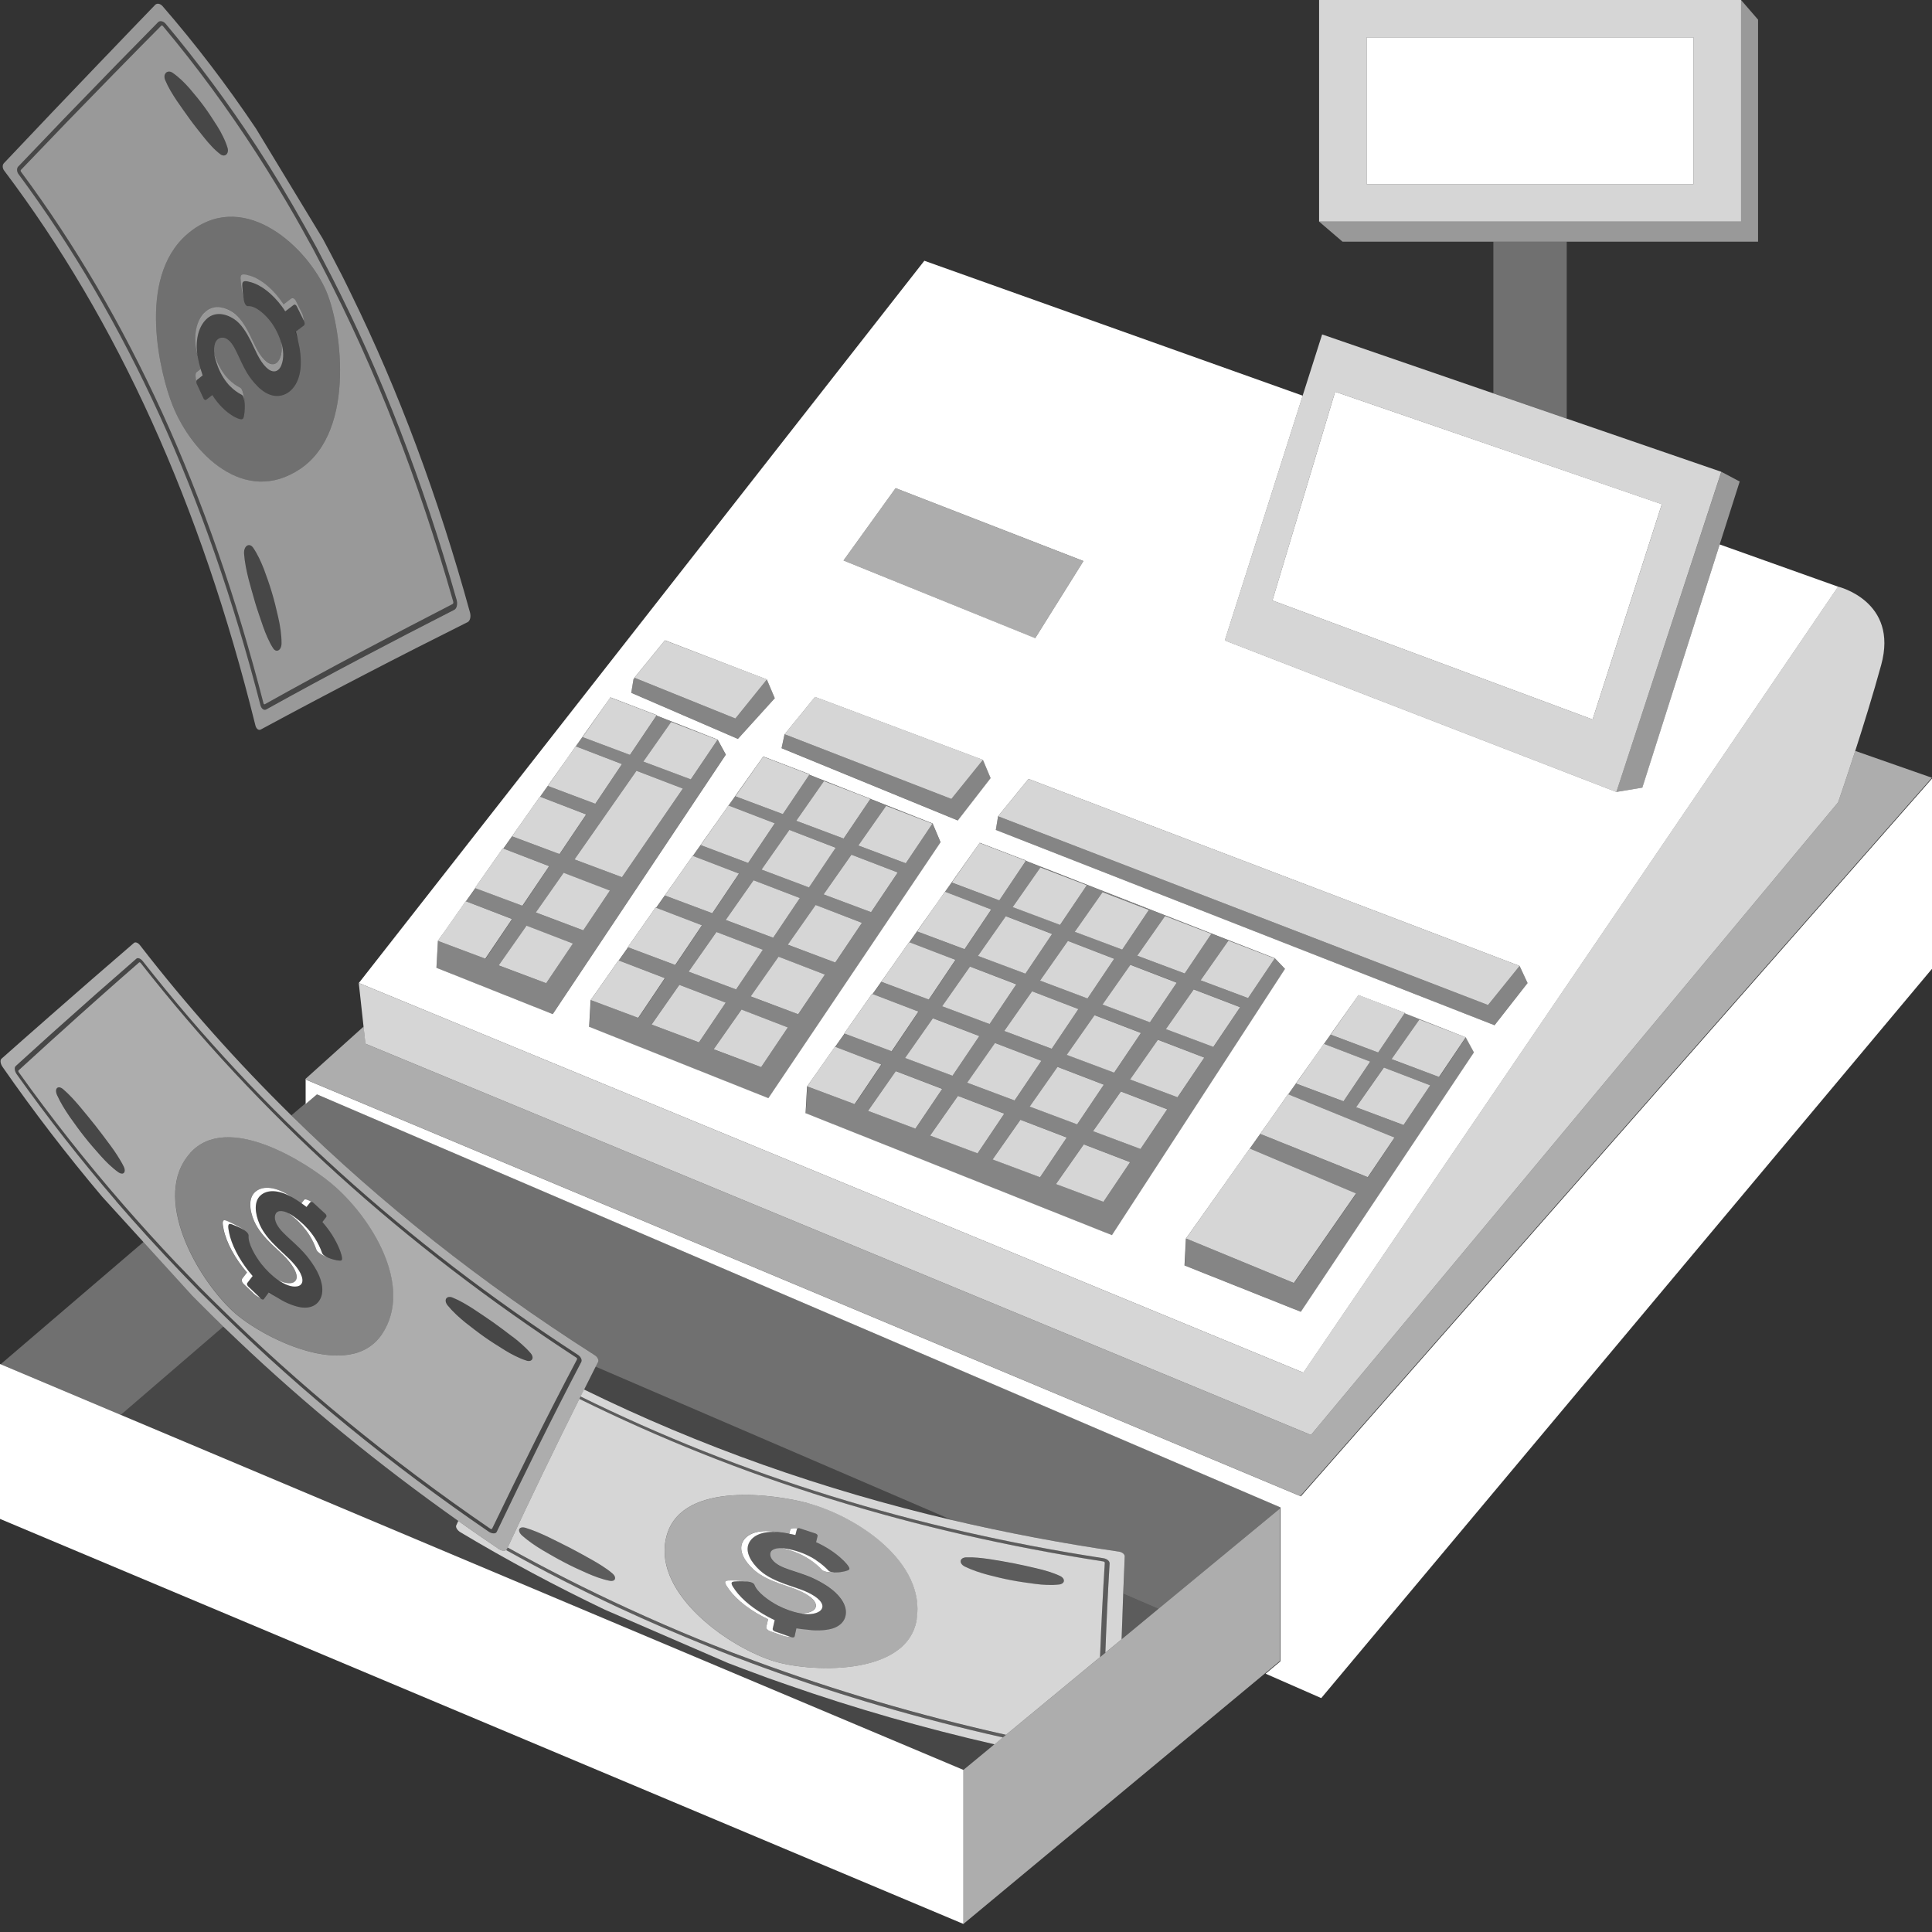 <svg viewBox="0 0 300 300" xmlns="http://www.w3.org/2000/svg"><rect x="0" y="0" width="300" height="300" fill="#333333" stroke="none"/><g fill="#fff"><path d="m 201.91 232.3 l 98.08 -111.53 -11.91 -4.17 c -1.5 4.64 -2.66 7.99 -2.66 7.99 l -81.86 98.23 -146.81 -60.75 -.29 -2.66 -9.09 8.18 h .01 v -.01 z" opacity=".6"/><path d="m 203.56 222.82 l 81.86 -98.23 s 1.16 -3.35 2.66 -7.99 c 1.27 -3.93 2.78 -8.79 4.03 -13.35 2.73 -9.92 -6.7 -12.16 -6.7 -12.16 l -83.04 122.05 -146.66 -60.5 .74 6.76 .29 2.66 146.81 60.75 z" opacity=".8"/><path d="m 202.38 213.15 l 83.04 -122.05 -18.39 -6.56 -12.01 37.76 -4.03 .67 -60.8 -23.52 12.09 -38.01 -58.75 -20.95 -87.81 112.15 146.66 60.5 z m -110.9 -53.67 l .23 -4.17 1.08 -1.53 3.26 -4.65 .03 .01 1.45 -2.05 -.04 -.02 4.32 -6.16 .08 .03 2.79 -3.94 2.89 -4.12 .03 .01 4.36 -6.16 1.17 -1.67 h .01 l 5.38 -7.59 7.2 2.76 -.05 .07 7.34 2.9 2.16 .83 -.01 .02 9.66 3.82 1.23 2.91 -26.74 39.74 -27.8 -11.07 z m 30.35 -45.46 l 4.73 -5.8 26.07 9.78 1.19 2.82 -5.1 6.58 -27.36 -11.22 .46 -2.15 z m 3.26 58.86 l .23 -4.17 1.08 -1.53 3.26 -4.65 .03 .01 1.45 -2.05 -.04 -.02 4.32 -6.16 .08 .03 2.79 -3.94 2.89 -4.12 .03 .01 4.36 -6.16 1.17 -1.67 h .01 l 5.38 -7.59 7.2 2.76 -.03 .04 38.66 15.13 1.57 1.65 -26.87 41.34 -47.55 -18.93 z m 76.9 30.81 l -18.06 -7.19 .22 -4.17 4.54 -6.4 5.36 -7.58 .01 .01 3.06 -4.32 2.88 -4.11 .03 .01 4.36 -6.16 1.17 -1.67 h .01 l 5.38 -7.59 7.2 2.76 -.04 .06 9.49 3.74 1.27 2.33 -26.88 40.29 z m 35.21 -51.04 l -5.13 6.55 -77.44 -30.33 .35 -2.12 4.73 -5.8 76.25 29.04 z m -98.12 -76.85 l 29.16 11.32 -7.49 11.97 -29.77 -12.06 8.09 -11.23 z m -40.7 29.65 l .16 -.2 -.03 -.01 4.73 -5.8 .03 .01 .01 -.01 11.42 4.39 4.39 1.68 -.01 .01 1.23 2.9 -5.73 6.32 -16.56 -7.16 .35 -2.12 z m -30.4 40.67 l 1.09 -1.53 3.25 -4.64 .03 .01 1.45 -2.05 -.04 -.02 4.32 -6.16 .08 .03 2.79 -3.94 2.89 -4.12 .03 .01 4.36 -6.16 1.17 -1.67 h .01 l 5.38 -7.59 7.2 2.76 -.04 .06 9.49 3.74 1.27 2.33 -26.88 40.29 -18.06 -7.19 .23 -4.17 z"/><path d="m 201.99 232.35 l -154.53 -64.72 v .01 3.78 l 1.75 -1.49 149.6 64.13 v .25 23.67 l -2.29 1.91 8.64 3.79 94.92 -113.34 v -29.53 z"/><path d="m 119.18 260.54 c -.43 -.16 -.85 -.32 -1.28 -.48 -1.63 -.6 -3.25 -1.2 -4.87 -1.83 l -19.1 -8.27 c -7.67 -3.67 -15.15 -7.67 -22.45 -12.04 -.48 -.3 -.76 -.77 -.64 -1.05 .11 -.24 .21 -.47 .32 -.7 -12.35 -8.74 -23.73 -18.06 -34.19 -27.99 -.77 -.73 -1.54 -1.45 -2.3 -2.19 l -15.93 13.71 130.85 55.14 4.82 -3.98 c -11.04 -2.53 -21.71 -5.59 -32.05 -9.2 -1.07 -.37 -2.14 -.73 -3.2 -1.12 z" opacity=".1"/><path d="m 147.82 236.02 l -55.34 -23.82 c -.6 1.18 -1.19 2.36 -1.78 3.54 17.94 8.79 36.9 15.53 57.12 20.27 z" opacity=".1"/><path d="m 174.16 254.55 l 5.72 -4.73 -5.47 -2.35 c -.1 2.36 -.18 4.72 -.25 7.08 z" opacity=".2"/><path d="m 171.54 242.65 c .01 -.09 -.1 -.17 -.23 -.19 -29.52 -4.57 -56.42 -12.92 -81.35 -25.24 -3.83 7.68 -7.54 15.36 -11.13 23.08 6.11 3.39 12.33 6.55 18.69 9.47 3.61 1.66 7.26 3.25 10.95 4.76 1.27 .52 2.54 1.02 3.82 1.52 .46 .18 .91 .37 1.37 .54 1.13 .43 2.26 .85 3.4 1.27 12.54 4.65 25.57 8.48 39.15 11.52 l 14.6 -12.06 c .19 -4.88 .43 -9.76 .74 -14.67 z m -76.22 2.75 c -.16 .09 -.38 .11 -.62 .07 -.63 -.12 -1.24 -.3 -1.84 -.51 s -1.19 -.45 -1.78 -.71 c -1.17 -.52 -2.33 -1.05 -3.46 -1.65 -1.14 -.59 -2.25 -1.23 -3.36 -1.88 -1.1 -.67 -2.18 -1.39 -3.18 -2.27 -.51 -.45 -.63 -.98 -.28 -1.19 .19 -.11 .47 -.11 .76 -.03 1.21 .36 2.36 .87 3.5 1.4 1.13 .56 2.27 1.11 3.39 1.69 1.13 .58 2.24 1.21 3.36 1.83 .56 .31 1.11 .64 1.66 .99 s 1.09 .73 1.61 1.17 c .47 .4 .58 .88 .23 1.09 z m 47.03 6.04 c -1.43 9.05 -17.03 8.26 -22.57 6.39 -7.47 -2.52 -18.87 -11.02 -16.18 -19.65 2.59 -8.29 17.11 -6.07 21.87 -4.76 7.76 2.13 18.27 9.18 16.87 18.03 z m 20.26 -5.33 c -.63 -.02 -1.25 -.08 -1.87 -.16 -1.24 -.17 -2.47 -.33 -3.7 -.57 -1.23 -.23 -2.44 -.53 -3.65 -.84 -1.21 -.33 -2.4 -.71 -3.57 -1.28 -.59 -.29 -.82 -.8 -.53 -1.14 .15 -.18 .43 -.28 .73 -.29 1.24 -.04 2.46 .1 3.68 .28 1.21 .2 2.43 .39 3.64 .63 1.21 .23 2.42 .52 3.64 .8 .61 .14 1.21 .3 1.82 .49 s 1.21 .41 1.81 .69 c .54 .26 .75 .73 .47 1.05 -.13 .14 -.34 .24 -.58 .27 -.63 .08 -1.26 .09 -1.89 .06 z" opacity=".8"/><path d="m 115.16 257.68 c -.42 -.16 -.85 -.31 -1.27 -.47 -1.31 -.5 -2.6 -1.03 -3.9 -1.55 -4.67 -1.88 -9.28 -3.86 -13.81 -5.97 -5.98 -2.79 -11.85 -5.79 -17.6 -9 -.23 .18 -.66 .14 -1.08 -.13 -2.14 -1.44 -4.25 -2.91 -6.34 -4.39 -.11 .24 -.21 .47 -.32 .7 -.12 .28 .16 .75 .64 1.05 7.3 4.37 14.78 8.37 22.45 12.04 l 19.1 8.27 c 1.61 .63 3.24 1.23 4.87 1.83 .43 .16 .85 .33 1.28 .48 1.06 .38 2.13 .75 3.2 1.12 10.34 3.61 21.01 6.67 32.05 9.2 l 1.29 -1.07 c -12.86 -2.89 -25.23 -6.5 -37.15 -10.84 -1.14 -.41 -2.27 -.84 -3.4 -1.27 z" opacity=".8"/><path d="m 174.41 247.47 c .08 -1.93 .15 -3.85 .24 -5.78 .02 -.35 -.4 -.69 -.93 -.76 -8.87 -1.29 -17.49 -2.93 -25.91 -4.9 -20.22 -4.74 -39.18 -11.48 -57.12 -20.27 -.18 .36 -.36 .72 -.55 1.08 24.89 12.27 51.74 20.58 81.19 25.12 .55 .08 .99 .44 .97 .8 -.28 4.64 -.49 9.26 -.66 13.87 l 2.52 -2.08 c .08 -2.36 .16 -4.72 .25 -7.08 z" opacity=".8"/><path d="m 126.74 242.27 c -1 -.66 -2.16 -1.18 -3.34 -1.5 -.69 -.19 -1.41 -.35 -2.07 -.37 .36 .07 .72 .16 1.07 .26 1.18 .32 2.34 .85 3.34 1.51 .72 .48 1.38 1.04 1.91 1.61 .32 .34 1.38 .42 2.27 .38 -.55 .02 -1.06 -.05 -1.27 -.28 -.53 -.57 -1.2 -1.13 -1.92 -1.6 z"/><path d="m 127.25 250.2 c .36 -.24 .54 -.62 .42 -1.03 -.13 -.46 -.6 -.93 -1.16 -1.3 -1.38 -.92 -2.99 -1.31 -4.53 -1.87 -1.43 -.52 -2.89 -1.16 -3.95 -2.12 -1.49 -1.35 -2.31 -2.93 -1.78 -4.17 .57 -1.35 2.27 -1.98 4.46 -1.81 -.3 -.04 -.6 -.09 -.91 -.12 -2.23 -.2 -3.96 .42 -4.54 1.78 -.53 1.24 .28 2.82 1.77 4.17 1.06 .96 2.51 1.62 3.94 2.14 1.55 .56 3.15 .96 4.53 1.88 .56 .37 1.03 .84 1.16 1.31 .12 .42 -.07 .79 -.43 1.03 -.52 .34 -1.23 .46 -2.01 .43 1.19 .22 2.31 .17 3.04 -.32 z"/><path d="m 123.74 237.46 c .02 -.07 .08 -.12 .17 -.14 -.51 -.06 -1.15 -.06 -1.19 .19 -.07 .26 -.12 .46 -.17 .65 .32 .06 .64 .12 .96 .2 .07 -.27 .14 -.54 .23 -.9 z"/><path d="m 119.98 252.93 c .1 -.42 .18 -.76 .25 -1.08 .02 -.09 .04 -.19 .06 -.28 -.32 -.15 -.64 -.3 -.95 -.47 -2.14 -1.13 -4.06 -2.63 -5.17 -4.18 -.52 -.73 -.9 -1.3 -.14 -1.34 .43 -.03 1.37 -.08 2.11 .02 -1.06 -.21 -2.62 -.21 -3.11 -.18 -.76 .04 -.38 .61 .14 1.34 1.26 1.78 3.59 3.5 6.1 4.67 -.09 .36 -.17 .72 -.28 1.2 -.06 .23 .21 .53 .58 .66 .81 .29 1.22 .44 2.03 .72 .35 .12 .7 .16 1.2 .19 -.96 -.33 -1.47 -.51 -2.45 -.86 -.24 -.08 -.4 -.27 -.37 -.42 z"/><path d="m 125.48 233.42 c -4.76 -1.31 -19.29 -3.52 -21.87 4.76 -2.69 8.62 8.71 17.13 16.18 19.65 5.54 1.87 21.15 2.67 22.57 -6.39 1.39 -8.85 -9.11 -15.9 -16.87 -18.03 z m 6.38 10.29 c -.11 .18 -1.07 .43 -1.93 .45 -.89 .05 -1.96 -.04 -2.27 -.38 -.53 -.57 -1.19 -1.14 -1.91 -1.61 -1 -.66 -2.16 -1.19 -3.34 -1.51 -.35 -.1 -.72 -.19 -1.07 -.26 -.52 -.02 -.99 .05 -1.36 .27 -.49 .29 -.5 .92 -.1 1.48 .58 .8 1.66 1.24 2.72 1.6 1.14 .39 2.3 .73 3.41 1.21 .9 .39 1.75 .87 2.53 1.39 1.72 1.17 2.81 2.61 2.81 4 .01 1.31 -.93 2.34 -2.62 2.66 -1.12 .22 -2.36 .21 -3.65 .02 -.46 -.03 -.94 -.1 -1.42 -.18 -.08 .38 -.17 .76 -.28 1.26 -.03 .15 -.25 .2 -.49 .12 -.03 -.01 -.06 -.02 -.09 -.03 -.49 -.02 -.85 -.07 -1.2 -.19 -.82 -.29 -1.22 -.43 -2.03 -.72 -.37 -.13 -.63 -.43 -.58 -.66 .11 -.48 .2 -.84 .28 -1.2 -2.51 -1.18 -4.84 -2.89 -6.1 -4.67 -.52 -.73 -.9 -1.3 -.14 -1.34 .49 -.03 2.05 -.02 3.11 .18 .39 .05 .71 .15 .88 .32 .06 .05 .1 .1 .12 .15 .39 1.16 2.25 2.51 3.7 3.26 1.01 .52 2.23 .97 3.37 1.18 .79 .04 1.5 -.08 2.01 -.43 .36 -.24 .54 -.61 .43 -1.03 -.13 -.46 -.6 -.93 -1.16 -1.31 -1.37 -.92 -2.98 -1.32 -4.53 -1.88 -1.43 -.52 -2.88 -1.18 -3.94 -2.14 -1.49 -1.35 -2.3 -2.93 -1.77 -4.17 .58 -1.36 2.31 -1.98 4.54 -1.78 .3 .03 .6 .08 .91 .12 h .08 c .59 .05 1.18 .14 1.77 .26 .05 -.19 .1 -.4 .17 -.65 .04 -.25 .68 -.25 1.19 -.19 .08 -.02 .19 -.02 .3 .02 .08 .03 .16 .05 .24 .08 .8 .27 1.28 .43 2.16 .71 .22 .07 .38 .25 .34 .39 -.09 .38 -.16 .67 -.23 .96 1.58 .72 3.02 1.65 4.19 2.79 0 0 1.22 1.15 .95 1.44 z" opacity=".6"/><path d="m 113.65 256.6 c -.46 -.18 -.91 -.37 -1.37 -.54 -1.28 -.5 -2.55 -1 -3.82 -1.52 -3.69 -1.51 -7.34 -3.1 -10.95 -4.76 -6.36 -2.92 -12.58 -6.08 -18.69 -9.47 -.04 .08 -.08 .17 -.12 .25 -.03 .06 -.08 .09 -.13 .13 5.76 3.21 11.62 6.21 17.6 9 4.53 2.11 9.14 4.09 13.81 5.97 1.3 .52 2.59 1.05 3.9 1.55 .42 .16 .85 .31 1.27 .47 1.13 .43 2.26 .85 3.4 1.27 11.92 4.35 24.29 7.95 37.15 10.84 l .49 -.4 c -13.59 -3.03 -26.62 -6.87 -39.15 -11.52 -1.13 -.42 -2.27 -.83 -3.4 -1.27 z" opacity=".2"/><path d="m 172.31 242.76 c .02 -.37 -.41 -.72 -.97 -.8 -29.45 -4.54 -56.3 -12.86 -81.19 -25.12 -.07 .13 -.13 .26 -.2 .39 24.94 12.32 51.84 20.67 81.35 25.24 .13 .02 .24 .1 .23 .19 -.31 4.91 -.55 9.8 -.74 14.67 l .85 -.7 c .17 -4.61 .38 -9.23 .66 -13.87 z" opacity=".2"/><path d="m 93.47 243.15 c -.55 -.36 -1.1 -.68 -1.66 -.99 -1.12 -.62 -2.23 -1.25 -3.36 -1.83 -1.12 -.59 -2.26 -1.14 -3.39 -1.69 -1.14 -.54 -2.29 -1.05 -3.5 -1.4 -.3 -.09 -.58 -.09 -.76 .03 -.35 .21 -.23 .75 .28 1.19 1.01 .88 2.09 1.6 3.18 2.27 1.11 .65 2.22 1.29 3.36 1.88 1.13 .6 2.3 1.12 3.46 1.65 .58 .26 1.17 .5 1.78 .71 .6 .21 1.21 .39 1.84 .51 .24 .04 .46 .03 .62 -.07 .34 -.2 .24 -.69 -.23 -1.09 -.52 -.44 -1.06 -.81 -1.61 -1.17 z" opacity=".2"/><path d="m 165.08 245.79 c .28 -.32 .07 -.79 -.47 -1.05 -.6 -.29 -1.2 -.5 -1.81 -.69 -.6 -.2 -1.21 -.35 -1.82 -.49 -1.22 -.28 -2.42 -.57 -3.64 -.8 -1.21 -.24 -2.43 -.43 -3.64 -.63 -1.22 -.18 -2.43 -.32 -3.68 -.28 -.3 .01 -.58 .11 -.73 .29 -.29 .34 -.06 .85 .53 1.14 1.16 .57 2.36 .95 3.57 1.28 1.21 .3 2.43 .6 3.65 .84 s 2.46 .41 3.7 .57 c .62 .08 1.24 .14 1.87 .16 s 1.25 .02 1.89 -.06 c .24 -.03 .45 -.12 .58 -.27 z" opacity=".2"/><path d="m 130.91 242.27 c -1.17 -1.14 -2.61 -2.07 -4.19 -2.79 .07 -.29 .14 -.58 .23 -.96 .03 -.14 -.12 -.32 -.34 -.39 -.88 -.28 -1.36 -.44 -2.16 -.71 s 0 0 0 0 c -.08 -.03 -.15 -.05 -.24 -.08 -.11 -.04 -.21 -.04 -.3 -.02 s -.15 .07 -.17 .14 c -.09 .36 -.16 .63 -.23 .9 -.32 -.08 -.64 -.14 -.96 -.2 -.59 -.11 -1.18 -.2 -1.77 -.26 -.03 0 -.05 0 -.08 0 -2.19 -.17 -3.89 .46 -4.46 1.81 -.52 1.24 .29 2.82 1.78 4.17 1.06 .96 2.52 1.61 3.95 2.12 1.55 .56 3.16 .95 4.53 1.87 .56 .37 1.03 .84 1.16 1.3 .12 .42 -.07 .8 -.42 1.03 -.73 .49 -1.85 .53 -3.04 .32 -1.15 -.21 -2.36 -.65 -3.37 -1.18 -1.45 -.75 -3.31 -2.1 -3.7 -3.26 -.02 -.06 -.06 -.1 -.12 -.15 -.17 -.17 -.49 -.27 -.88 -.32 -.74 -.1 -1.67 -.04 -2.11 -.02 -.76 .04 -.38 .61 .14 1.34 1.11 1.55 3.03 3.05 5.17 4.18 .31 .17 .63 .32 .95 .47 -.02 .09 -.04 .18 -.06 .28 -.08 .32 -.15 .66 -.25 1.08 -.03 .14 .13 .33 .37 .42 .98 .35 1.49 .53 2.45 .86 .03 .01 .06 .02 .09 .03 .24 .08 .46 .03 .49 -.12 .11 -.5 .19 -.89 .28 -1.26 .48 .09 .95 .15 1.42 .18 1.29 .19 2.53 .2 3.65 -.02 1.69 -.33 2.63 -1.35 2.62 -2.66 -.01 -1.4 -1.09 -2.83 -2.81 -4 -.78 -.53 -1.63 -1.01 -2.53 -1.39 -1.12 -.48 -2.27 -.82 -3.41 -1.21 -1.05 -.36 -2.14 -.8 -2.72 -1.6 -.4 -.56 -.4 -1.18 .1 -1.48 .37 -.22 .84 -.29 1.36 -.27 .65 .02 1.37 .18 2.07 .37 1.18 .32 2.34 .84 3.34 1.5 .72 .47 1.39 1.04 1.92 1.6 .22 .23 .72 .3 1.27 .28 .86 -.03 1.83 -.27 1.93 -.45 .27 -.29 -.95 -1.44 -.95 -1.44 z" opacity=".2"/><path d="m 92.31 210.4 c .46 .28 .7 .77 .54 1.08 -.12 .24 -.24 .49 -.37 .73 l 55.34 23.82 c 8.41 1.97 17.04 3.61 25.91 4.9 .53 .07 .95 .41 .93 .76 -.09 1.93 -.17 3.86 -.24 5.78 l 5.47 2.35 18.84 -15.56 v -.25 l -149.61 -64.13 -1.74 1.49 -2.14 1.83 c 13.89 13.65 29.52 26 47.07 37.2 z" opacity=".3"/><path d="m 18.75 219.7 l 15.93 -13.71 c -.05 -.05 -.1 -.1 -.15 -.15 -.33 -.32 -.65 -.65 -.97 -.97 -1.24 -1.22 -2.47 -2.43 -3.68 -3.67 l -7.6 -8.35 -22.18 18.99 z" opacity=".3"/><path d="m 243.28 37.53 h -11.39 v 23.54 l 11.39 3.92 z" opacity=".3"/><path d="m 149.6 274.83 l -130.85 -55.13 -18.65 -7.86 -.11 -.04 v .13 23.92 l 149.61 62.9 z"/><path d="m 198.73 234.26 l -18.85 15.56 -5.72 4.73 -2.51 2.08 -.85 .7 -14.6 12.06 -.49 .4 -1.29 1.06 -4.82 3.98 v 23.92 l 46.83 -38.91 2.3 -1.91 z" opacity=".6"/><path d="m 190.19 99.46 l 60.8 23.52 16.29 -49.72 -24.01 -8.26 -11.39 -3.92 -26.58 -9.15 -3.03 9.52 -12.09 38.01 z m 17.13 -38.63 l 50.73 17.47 -10.75 33.42 -49.72 -18.48 9.74 -32.42 z" opacity=".8"/><path d="m 197.58 93.24 l 49.72 18.48 10.75 -33.43 -50.73 -17.46 z"/><path d="m 250.99 122.97 l 4.04 -.67 12 -37.76 3.11 -9.77 -2.85 -1.51 z" opacity=".5"/><path d="m 40.91 109.19 c .03 .14 .13 .21 .22 .16 9.76 -5.46 19.46 -10.56 29.16 -15.56 .04 -.02 .08 -.07 .09 -.14 .02 -.07 .02 -.14 0 -.22 -5.41 -19.03 -12.12 -36.22 -20.18 -51.74 -.55 -1.05 -1.09 -2.11 -1.64 -3.14 -.23 -.42 -.47 -.83 -.7 -1.25 -.64 -1.17 -1.28 -2.34 -1.94 -3.49 -1.92 -3.36 -3.91 -6.62 -5.96 -9.81 -4.54 -7.04 -9.42 -13.7 -14.66 -19.95 -.09 -.1 -.21 -.12 -.27 -.05 -2.09 2.1 -4.17 4.22 -6.25 6.34 -.1 .1 -.2 .2 -.3 .31 -.27 .27 -.53 .54 -.8 .81 -4.82 4.92 -9.63 9.89 -14.43 14.92 -.04 .04 -.05 .11 -.04 .18 .01 .04 .03 .07 .05 .11 16.77 22.58 29.22 49.83 37.65 82.52 z m 2.62 -8.5 c -.29 .47 -.78 .47 -1.1 -.01 -.35 -.53 -.63 -1.09 -.89 -1.67 -.26 -.57 -.49 -1.17 -.7 -1.77 -.41 -1.21 -.84 -2.41 -1.21 -3.64 s -.7 -2.48 -1.04 -3.72 c -.31 -1.26 -.59 -2.54 -.69 -3.93 -.02 -.34 .04 -.69 .2 -.95 .31 -.49 .84 -.48 1.2 .03 .7 1.01 1.21 2.15 1.68 3.33 .44 1.19 .87 2.39 1.24 3.64 .38 1.24 .68 2.53 .98 3.82 .15 .65 .28 1.31 .37 1.99 s .16 1.38 .15 2.12 c 0 .28 -.07 .56 -.2 .77 z m -17.93 -89.11 c .17 -.49 .72 -.62 1.22 -.27 .99 .69 1.83 1.53 2.62 2.42 .77 .91 1.54 1.83 2.25 2.8 .72 .97 1.37 2 2.03 3.03 .33 .52 .63 1.06 .9 1.62 .28 .56 .53 1.15 .72 1.79 .07 .24 .08 .5 0 .72 -.17 .48 -.66 .6 -1.11 .27 -.49 -.37 -.93 -.78 -1.34 -1.22 -.42 -.43 -.8 -.89 -1.18 -1.36 -.74 -.94 -1.5 -1.86 -2.2 -2.83 -.71 -.96 -1.38 -1.95 -2.07 -2.93 -.66 -1 -1.3 -2.02 -1.79 -3.19 -.12 -.28 -.15 -.6 -.06 -.86 z m 3.47 24.78 c 8.3 -7.15 18.05 1.34 21.39 8.39 2.48 5.23 5.02 22.1 -3.84 28.06 -8.66 5.82 -16.86 -2.38 -19.85 -9.94 -1.84 -4.64 -5.67 -19.64 2.3 -26.51 z" opacity=".5"/><path d="m 39.65 112.61 c .13 .56 .51 .86 .86 .66 10.75 -5.8 21.43 -11.34 32.11 -16.67 .37 -.18 .53 -.83 .37 -1.46 -4.97 -18.04 -11.1 -34.46 -18.42 -49.39 -.49 -1 -.97 -2.01 -1.47 -2.99 -.2 -.4 -.42 -.79 -.62 -1.19 -.78 -1.51 -1.56 -3.02 -2.36 -4.5 l -10.38 -17.12 c -4.51 -6.71 -9.34 -13.05 -14.51 -19.01 -.35 -.39 -.85 -.47 -1.12 -.2 -2.47 2.55 -4.93 5.12 -7.39 7.69 -.1 .1 -.2 .2 -.3 .31 -.26 .27 -.52 .54 -.79 .82 -5.02 5.24 -10.03 10.49 -15.03 15.79 -.26 .27 -.23 .79 .06 1.16 17.6 23.34 30.48 51.75 38.99 86.1 z m -36.81 -86.76 c 4.76 -5.01 9.53 -9.96 14.32 -14.87 .26 -.27 .53 -.54 .79 -.81 .1 -.1 .2 -.2 .3 -.31 2.1 -2.15 4.19 -4.28 6.29 -6.41 .14 -.14 .33 -.19 .55 -.15 s .43 .17 .61 .37 c 4.99 5.95 9.66 12.25 14.03 18.91 2.61 3.99 5.1 8.13 7.49 12.39 .66 1.18 1.33 2.36 1.98 3.56 .21 .39 .41 .79 .61 1.18 .55 1.04 1.1 2.09 1.64 3.15 7.74 15.15 14.21 31.87 19.46 50.32 .06 .22 .08 .45 .06 .67 -.01 .09 -.02 .17 -.04 .26 -.07 .28 -.21 .49 -.39 .58 -9.71 4.96 -19.43 10.04 -29.2 15.47 -.36 .2 -.77 -.11 -.91 -.68 -8.42 -32.65 -20.82 -59.86 -37.54 -82.42 -.3 -.38 -.33 -.93 -.06 -1.21 z" opacity=".5"/><path d="m 35.73 59.97 c .55 .57 1.19 1.03 1.81 1.34 .26 .13 .38 .65 .43 1.27 -.05 -1.01 -.26 -2.15 -.63 -2.33 -.63 -.31 -1.26 -.77 -1.82 -1.33 -.77 -.78 -1.42 -1.81 -1.88 -2.96 -.14 -.35 -.27 -.7 -.38 -1.07 .1 .71 .34 1.43 .6 2.11 .45 1.15 1.1 2.19 1.86 2.97 z" opacity=".5"/><path d="m 30.7 55.42 c -.42 -2.34 .02 -4.53 1.3 -5.81 1.18 -1.18 2.84 -1.05 4.36 -.05 1.08 .71 1.88 2.01 2.56 3.34 .73 1.44 1.3 3.03 2.37 4.11 .43 .44 .95 .73 1.43 .65 .43 -.07 .79 -.46 .98 -.97 .41 -1.05 .33 -2.3 -.02 -3.51 .12 .86 .09 1.7 -.2 2.43 -.2 .51 -.55 .9 -.98 .97 -.48 .08 -1 -.21 -1.43 -.65 -1.07 -1.07 -1.65 -2.66 -2.38 -4.1 -.68 -1.33 -1.49 -2.62 -2.57 -3.33 -1.52 -.99 -3.18 -1.12 -4.36 .06 -1.29 1.3 -1.72 3.52 -1.27 5.88 .06 .32 .14 .63 .22 .94 z" opacity=".5"/><path d="m 31.47 58.3 c -.11 -.32 -.21 -.64 -.31 -.97 -.19 .15 -.38 .3 -.63 .5 -.24 .16 -.17 .87 -.05 1.41 .01 -.11 .05 -.2 .12 -.26 .34 -.27 .61 -.48 .87 -.68 z" opacity=".5"/><path d="m 38.97 43.83 c 1.67 .47 3.38 1.87 4.75 3.69 .2 .27 .39 .54 .57 .83 .09 -.07 .18 -.14 .27 -.2 .31 -.24 .64 -.49 1.05 -.8 .14 -.11 .35 -.02 .46 .2 .46 .92 .7 1.4 1.13 2.29 -.08 -.54 -.16 -.91 -.32 -1.23 -.38 -.76 -.57 -1.14 -.95 -1.9 -.18 -.35 -.5 -.49 -.73 -.32 -.47 .36 -.81 .63 -1.16 .89 -1.45 -2.21 -3.42 -3.96 -5.34 -4.49 -.79 -.22 -1.4 -.37 -1.35 .5 .03 .55 .21 2.28 .53 3.35 -.18 -.77 -.23 -1.83 -.26 -2.32 -.04 -.86 .56 -.71 1.35 -.49 z" opacity=".5"/><path d="m 46.62 72.81 c 8.86 -5.96 6.32 -22.83 3.84 -28.06 -3.35 -7.05 -13.1 -15.54 -21.39 -8.39 -7.97 6.87 -4.14 21.87 -2.3 26.51 2.99 7.56 11.19 15.77 19.85 9.94 z m -14.87 -24.21 c 1.18 -1.18 2.84 -1.06 4.36 -.06 1.08 .71 1.89 1.99 2.57 3.33 .73 1.44 1.31 3.02 2.38 4.1 .43 .43 .96 .73 1.43 .65 .43 -.08 .78 -.46 .98 -.97 .28 -.74 .32 -1.58 .2 -2.43 -.34 -1.17 -.92 -2.3 -1.55 -3.16 -.91 -1.24 -2.46 -2.65 -3.66 -2.52 -.06 .01 -.11 -.03 -.16 -.06 -.19 -.11 -.33 -.41 -.42 -.82 -.32 -1.07 -.5 -2.8 -.53 -3.35 -.05 -.86 .56 -.71 1.35 -.5 1.92 .53 3.89 2.28 5.34 4.49 .35 -.27 .7 -.54 1.16 -.89 .22 -.17 .55 -.03 .73 .32 .38 .76 .57 1.14 .95 1.9 .16 .33 .24 .7 .32 1.23 .02 .03 .03 .06 .04 .09 .11 .22 .08 .49 -.06 .6 -.49 .37 -.86 .64 -1.23 .92 .14 .49 .25 .98 .34 1.48 .33 1.34 .48 2.7 .39 4.05 -.14 2.03 -1.05 3.57 -2.36 4.19 -1.39 .67 -2.95 .17 -4.3 -1.18 -.61 -.61 -1.19 -1.32 -1.67 -2.12 -.6 -1 -1.07 -2.12 -1.59 -3.19 -.48 -.99 -1.03 -1.98 -1.9 -2.23 -.6 -.17 -1.22 .13 -1.46 .82 -.18 .52 -.19 1.07 -.12 1.63 .11 .36 .24 .72 .38 1.07 .45 1.15 1.11 2.18 1.88 2.96 .55 .56 1.19 1.03 1.82 1.33 .38 .18 .58 1.32 .63 2.33 .07 .97 -.07 2.15 -.24 2.36 -.26 .44 -1.54 -.35 -1.54 -.35 -1.26 -.74 -2.36 -1.89 -3.25 -3.28 -.28 .22 -.56 .43 -.93 .72 -.14 .11 -.33 .02 -.43 -.19 -.38 -.83 -.59 -1.29 -.95 -2.05 s 0 0 0 0 c -.03 -.07 -.07 -.14 -.11 -.23 -.05 -.1 -.06 -.22 -.05 -.32 -.12 -.54 -.19 -1.25 .05 -1.41 .25 -.2 .44 -.35 .63 -.5 -.18 -.6 -.34 -1.21 -.45 -1.84 -.01 -.03 -.01 -.06 -.01 -.08 -.08 -.31 -.16 -.62 -.22 -.94 -.45 -2.37 -.02 -4.59 1.27 -5.88 z" opacity=".3"/><path d="m 40.41 109.47 c .14 .58 .54 .88 .91 .68 9.78 -5.43 19.49 -10.51 29.2 -15.47 .18 -.09 .32 -.3 .39 -.58 .02 -.08 .03 -.17 .04 -.26 .02 -.22 0 -.45 -.06 -.67 -5.25 -18.45 -11.72 -35.18 -19.46 -50.32 -.54 -1.06 -1.09 -2.1 -1.64 -3.15 -.21 -.39 -.41 -.79 -.61 -1.18 -.65 -1.2 -1.32 -2.38 -1.98 -3.56 -2.39 -4.26 -4.88 -8.4 -7.49 -12.39 -4.36 -6.67 -9.04 -12.97 -14.03 -18.91 -.17 -.2 -.39 -.33 -.61 -.37 s -.41 .01 -.55 .15 c -2.1 2.12 -4.19 4.26 -6.29 6.41 -.1 .1 -.2 .2 -.3 .31 -.26 .27 -.53 .54 -.79 .81 -4.79 4.91 -9.56 9.87 -14.32 14.87 -.27 .28 -.24 .82 .06 1.21 16.72 22.56 29.12 49.77 37.52 82.41 z m -37.16 -83.09 c 4.79 -5.02 9.6 -9.99 14.43 -14.92 .27 -.27 .53 -.54 .8 -.81 .1 -.1 .2 -.2 .3 -.31 2.08 -2.12 4.17 -4.24 6.25 -6.34 .07 -.07 .19 -.04 .27 .05 5.24 6.25 10.11 12.9 14.66 19.95 2.06 3.19 4.05 6.46 5.96 9.81 .66 1.15 1.3 2.32 1.94 3.49 .23 .42 .47 .83 .7 1.25 .56 1.03 1.1 2.09 1.64 3.14 8.06 15.52 14.77 32.71 20.18 51.74 .02 .07 .02 .15 0 .22 s -.05 .12 -.09 .14 c -9.7 4.99 -19.4 10.1 -29.16 15.56 -.09 .05 -.18 -.02 -.22 -.16 -8.43 -32.7 -20.87 -59.94 -37.64 -82.52 -.03 -.03 -.04 -.07 -.05 -.11 -.02 -.07 0 -.14 .04 -.18 z" opacity=".1"/><path d="m 27.45 15.62 c .68 .98 1.36 1.97 2.07 2.93 .7 .97 1.46 1.89 2.2 2.83 .37 .47 .76 .93 1.18 1.36 .41 .43 .85 .85 1.34 1.22 .45 .33 .94 .21 1.11 -.27 .07 -.22 .07 -.47 0 -.72 -.19 -.64 -.44 -1.23 -.72 -1.79 -.27 -.57 -.58 -1.1 -.9 -1.62 -.65 -1.03 -1.31 -2.07 -2.03 -3.03 -.71 -.97 -1.48 -1.89 -2.25 -2.8 -.79 -.89 -1.63 -1.74 -2.62 -2.42 -.5 -.35 -1.05 -.22 -1.22 .27 -.09 .26 -.06 .57 .06 .86 .49 1.17 1.13 2.19 1.79 3.19 z" opacity=".1"/><path d="m 43.22 95.81 c -.3 -1.29 -.6 -2.58 -.98 -3.82 -.37 -1.24 -.8 -2.44 -1.24 -3.64 -.46 -1.18 -.97 -2.32 -1.68 -3.33 -.36 -.51 -.89 -.52 -1.2 -.03 -.16 .26 -.23 .61 -.2 .95 .1 1.39 .38 2.67 .69 3.93 .34 1.24 .66 2.5 1.04 3.72 .37 1.23 .79 2.43 1.21 3.64 .21 .6 .43 1.2 .7 1.77 .26 .58 .54 1.14 .89 1.67 .32 .48 .81 .48 1.1 .01 .13 -.21 .2 -.49 .2 -.77 .01 -.74 -.06 -1.44 -.15 -2.12 s -.22 -1.34 -.37 -1.99 z" opacity=".1"/><path d="m 43.7 56.71 c -.2 .51 -.55 .9 -.98 .97 -.48 .08 -1 -.22 -1.43 -.65 -1.07 -1.08 -1.64 -2.67 -2.37 -4.11 -.67 -1.34 -1.48 -2.63 -2.56 -3.34 -1.51 -1 -3.17 -1.14 -4.36 .05 -1.28 1.28 -1.72 3.46 -1.3 5.81 .01 .03 .01 .06 .01 .08 .12 .63 .28 1.24 .45 1.84 .1 .33 .19 .65 .31 .97 -.26 .2 -.52 .41 -.87 .68 -.07 .06 -.11 .15 -.12 .26 -.01 .1 .01 .22 .05 .32 .04 .08 .07 .15 .11 .23 .36 .76 .57 1.21 .95 2.05 .1 .21 .29 .3 .43 .19 .37 -.29 .65 -.5 .93 -.72 .89 1.39 1.98 2.54 3.25 3.28 0 0 1.28 .79 1.54 .35 .17 -.2 .31 -1.39 .24 -2.36 -.04 -.62 -.17 -1.14 -.43 -1.27 -.62 -.31 -1.26 -.78 -1.81 -1.34 -.77 -.79 -1.42 -1.82 -1.86 -2.97 -.26 -.68 -.5 -1.4 -.6 -2.11 -.08 -.56 -.06 -1.12 .12 -1.63 .24 -.69 .86 -1 1.46 -.82 .87 .25 1.42 1.24 1.9 2.23 .52 1.07 .99 2.19 1.59 3.19 .49 .81 1.06 1.52 1.67 2.12 1.36 1.34 2.91 1.84 4.3 1.18 1.31 -.63 2.22 -2.16 2.36 -4.19 .09 -1.35 -.06 -2.71 -.39 -4.05 -.12 -.48 -.26 -.95 -.43 -1.41 .03 -.02 .06 -.05 .09 -.07 .37 -.27 .74 -.55 1.23 -.92 .14 -.11 .17 -.38 .06 -.6 -.02 -.03 -.03 -.06 -.04 -.09 -.44 -.9 -.67 -1.38 -1.13 -2.29 -.11 -.22 -.32 -.31 -.46 -.2 -.41 .32 -.74 .56 -1.05 .8 -.09 .07 -.18 .14 -.27 .2 -.18 -.28 -.37 -.56 -.57 -.83 -1.37 -1.82 -3.08 -3.22 -4.75 -3.69 -.79 -.22 -1.39 -.37 -1.35 .49 .02 .49 .07 1.55 .26 2.32 .1 .41 .23 .71 .42 .82 .05 .04 .11 .06 .16 .06 1.2 -.13 2.75 1.28 3.66 2.52 .63 .86 1.22 1.99 1.55 3.16 .35 1.21 .43 2.47 .02 3.51 z" opacity=".1"/><path d="m 160.74 99.1 l 7.49 -11.97 -29.16 -11.33 -8.09 11.23 z" opacity=".6"/><path d="m 33.67 202.53 c 12.71 12.55 26.81 24.13 42.45 34.84 .06 .04 .13 .06 .18 .06 .06 0 .1 -.02 .12 -.06 4.24 -8.79 8.57 -17.56 13.19 -26.3 .04 -.08 -.02 -.2 -.13 -.27 -26.88 -17.51 -49.2 -37.75 -67.63 -61.27 -.03 -.04 -.06 -.06 -.09 -.08 -.06 -.04 -.11 -.04 -.15 -.01 -4.2 3.66 -8.36 7.36 -12.48 11.09 -.23 .21 -.45 .41 -.68 .61 -.09 .08 -.17 .15 -.26 .23 -1.78 1.61 -3.55 3.22 -5.31 4.84 -.06 .05 -.04 .19 .04 .3 5.09 7.13 10.52 13.99 16.28 20.61 2.61 3 5.28 5.94 8.02 8.84 .94 .99 1.9 1.97 2.86 2.96 .34 .35 .68 .71 1.02 1.06 .85 .86 1.71 1.7 2.57 2.55 z m -14.68 -20.3 c -.18 .02 -.39 -.06 -.59 -.19 -.53 -.37 -1.01 -.79 -1.47 -1.22 -.47 -.44 -.9 -.9 -1.33 -1.38 -.85 -.96 -1.69 -1.91 -2.48 -2.92 -.8 -1 -1.54 -2.05 -2.29 -3.1 -.73 -1.07 -1.42 -2.16 -1.97 -3.38 -.28 -.62 -.17 -1.15 .24 -1.2 .22 -.03 .47 .09 .71 .29 .96 .82 1.79 1.76 2.61 2.72 .8 .97 1.61 1.94 2.4 2.94 .79 .99 1.54 2.03 2.31 3.05 .38 .51 .75 1.04 1.1 1.59 s .69 1.11 .99 1.72 c .27 .56 .17 1.04 -.23 1.09 z m 60.61 25.33 c .5 .38 .98 .77 1.45 1.2 .47 .42 .94 .87 1.36 1.37 .39 .46 .39 .97 0 1.15 -.18 .08 -.41 .08 -.64 0 -.61 -.19 -1.19 -.44 -1.75 -.72 -.56 -.27 -1.11 -.58 -1.64 -.91 -1.06 -.66 -2.12 -1.32 -3.14 -2.04 s -2.01 -1.49 -2.99 -2.26 c -.97 -.8 -1.9 -1.63 -2.73 -2.64 -.42 -.51 -.42 -1.07 -.01 -1.26 .21 -.1 .5 -.08 .78 .04 1.15 .47 2.2 1.11 3.24 1.77 1.02 .68 2.05 1.36 3.06 2.07 s 1.99 1.47 2.99 2.23 z m -50.09 -28.5 c 5.77 -6.49 18.09 1.5 21.9 4.66 6.2 5.14 12.87 15.88 7.96 23.37 -5.02 7.66 -18.92 .52 -23.2 -3.46 -5.77 -5.37 -12.66 -17.81 -6.66 -24.56 z" opacity=".6"/><path d="m 33.55 204.87 c .33 .32 .64 .65 .97 .97 .05 .05 .1 .1 .15 .15 .76 .73 1.53 1.46 2.3 2.19 10.46 9.94 21.84 19.25 34.19 27.99 2.09 1.48 4.19 2.94 6.34 4.39 .42 .28 .85 .31 1.08 .13 .05 -.04 .1 -.07 .13 -.13 .04 -.08 .08 -.17 .12 -.25 3.59 -7.72 7.3 -15.4 11.13 -23.08 .07 -.13 .13 -.26 .2 -.39 .18 -.36 .36 -.72 .55 -1.08 .59 -1.18 1.18 -2.36 1.78 -3.54 .12 -.24 .24 -.49 .37 -.73 .16 -.31 -.08 -.8 -.54 -1.08 -17.55 -11.2 -33.18 -23.56 -47.07 -37.2 -8.47 -8.32 -16.29 -17.11 -23.5 -26.42 -.3 -.4 -.72 -.57 -.95 -.37 -4.44 3.81 -8.83 7.65 -13.21 11.49 -.23 .2 -.46 .4 -.68 .6 -.09 .08 -.17 .15 -.26 .23 -2.15 1.89 -4.3 3.77 -6.43 5.67 -.23 .21 -.16 .75 .15 1.22 4.85 6.98 10.02 13.71 15.51 20.21 l 6.41 7.04 7.6 8.35 c 1.21 1.23 2.45 2.45 3.68 3.67 z m -15.52 -18.38 c -5.45 -6.33 -10.59 -12.88 -15.43 -19.68 -.16 -.23 -.27 -.49 -.3 -.73 s .02 -.43 .13 -.53 c 1.78 -1.62 3.57 -3.24 5.36 -4.86 .09 -.08 .17 -.15 .26 -.23 .23 -.2 .45 -.41 .68 -.61 4.11 -3.69 8.26 -7.35 12.44 -10.98 .24 -.21 .68 -.03 1 .38 18.41 23.46 40.71 43.65 67.54 61.11 .47 .3 .72 .8 .55 1.13 -4.6 8.76 -8.91 17.55 -13.12 26.36 -.08 .17 -.25 .26 -.49 .25 -.07 0 -.14 -.01 -.21 -.02 -.18 -.04 -.37 -.12 -.55 -.24 -15.16 -10.39 -28.88 -21.6 -41.28 -33.71 -.87 -.85 -1.72 -1.7 -2.58 -2.55 -.32 -.32 -.65 -.63 -.96 -.95 -.99 -1 -1.95 -2.01 -2.92 -3.01 -3.48 -3.63 -6.87 -7.33 -10.13 -11.12 z" opacity=".6"/><path d="m 50.01 194.55 c -.25 -.73 -.63 -1.52 -1.09 -2.25 -.64 -1.01 -1.49 -1.96 -2.43 -2.74 -.55 -.45 -1.15 -.9 -1.73 -1.19 .3 .21 .59 .44 .87 .68 .94 .78 1.78 1.74 2.42 2.75 .46 .73 .83 1.52 1.08 2.25 .15 .44 1.09 .96 1.92 1.28 -.51 -.21 -.94 -.48 -1.04 -.78 z"/><path d="m 39.48 189.64 c .57 1.31 1.62 2.51 2.71 3.57 1.18 1.15 2.48 2.17 3.35 3.58 .35 .57 .59 1.19 .52 1.67 -.07 .43 -.39 .7 -.81 .77 -.61 .1 -1.31 -.08 -2.01 -.44 1 .69 2.03 1.11 2.9 .96 .42 -.07 .75 -.34 .81 -.77 .07 -.47 -.17 -1.1 -.52 -1.67 -.88 -1.4 -2.18 -2.42 -3.36 -3.57 -1.1 -1.06 -2.15 -2.25 -2.73 -3.56 -.81 -1.84 -.9 -3.62 .09 -4.53 1.07 -1 2.88 -.87 4.81 .19 -.26 -.16 -.51 -.33 -.78 -.48 -1.95 -1.1 -3.78 -1.25 -4.87 -.24 -.99 .91 -.91 2.68 -.11 4.53 z"/><path d="m 47.6 187.41 c .17 -.22 .35 -.44 .57 -.72 .05 -.06 .13 -.08 .22 -.06 -.44 -.26 -1.03 -.53 -1.16 -.32 -.16 .21 -.29 .37 -.42 .53 .27 .19 .54 .38 .79 .58 z"/><path d="m 38.55 199.77 c -.18 -.17 -.25 -.41 -.16 -.53 .27 -.35 .47 -.62 .67 -.88 .06 -.07 .12 -.15 .17 -.22 -.23 -.27 -.46 -.54 -.67 -.81 -1.49 -1.91 -2.62 -4.07 -2.99 -5.94 -.17 -.88 -.29 -1.55 .42 -1.28 .41 .16 1.28 .49 1.91 .88 -.88 -.62 -2.31 -1.27 -2.76 -1.45 -.71 -.28 -.6 .4 -.43 1.28 .42 2.14 1.83 4.66 3.64 6.77 -.23 .29 -.45 .58 -.75 .97 -.14 .19 -.03 .57 .26 .84 .62 .6 .93 .9 1.56 1.5 .27 .25 .57 .44 1.01 .66 -.74 -.7 -1.13 -1.07 -1.88 -1.79 z"/><path d="m 36.18 203.62 c 4.29 3.99 18.18 11.13 23.2 3.46 4.91 -7.49 -1.76 -18.24 -7.96 -23.37 -3.81 -3.15 -16.13 -11.14 -21.9 -4.66 -6 6.75 .89 19.19 6.66 24.56 z m 8.27 -18.26 c .26 .15 .52 .32 .78 .48 .02 .01 .05 .02 .07 .03 .52 .29 1.02 .62 1.51 .96 .13 -.16 .26 -.32 .42 -.53 .13 -.21 .72 .06 1.16 .32 .09 .02 .18 .06 .26 .14 .07 .06 .12 .12 .18 .17 .62 .57 .99 .92 1.68 1.54 .17 .16 .24 .38 .15 .5 -.24 .31 -.42 .55 -.6 .78 1.14 1.3 2.07 2.75 2.67 4.26 0 0 .64 1.55 .27 1.7 -.17 .12 -1.15 -.05 -1.95 -.38 -.83 -.33 -1.77 -.84 -1.92 -1.28 -.25 -.74 -.62 -1.53 -1.08 -2.25 -.64 -1.01 -1.48 -1.97 -2.42 -2.75 -.28 -.23 -.58 -.46 -.87 -.68 -.46 -.23 -.92 -.36 -1.35 -.31 -.57 .07 -.83 .63 -.7 1.31 .2 .97 1.01 1.82 1.82 2.58 .88 .82 1.79 1.61 2.61 2.51 .66 .72 1.24 1.51 1.73 2.31 1.09 1.77 1.49 3.53 .92 4.8 -.53 1.2 -1.81 1.75 -3.49 1.35 -1.11 -.27 -2.24 -.78 -3.34 -1.49 -.41 -.22 -.81 -.47 -1.22 -.75 -.23 .31 -.47 .62 -.77 1.04 -.09 .12 -.31 .08 -.49 -.09 -.03 -.02 -.05 -.04 -.07 -.07 -.44 -.23 -.75 -.41 -1.01 -.66 -.63 -.6 -.94 -.9 -1.56 -1.5 -.28 -.28 -.4 -.66 -.26 -.84 .3 -.39 .53 -.68 .75 -.97 -1.8 -2.1 -3.22 -4.62 -3.64 -6.77 -.17 -.88 -.28 -1.55 .43 -1.28 .45 .18 1.88 .82 2.76 1.45 .33 .21 .58 .43 .67 .66 .03 .07 .05 .13 .05 .19 -.12 1.22 1.02 3.21 2.04 4.5 .71 .89 1.63 1.8 2.59 2.46 .7 .36 1.4 .54 2.01 .44 .42 -.07 .75 -.33 .81 -.77 .07 -.47 -.16 -1.1 -.52 -1.67 -.87 -1.4 -2.17 -2.43 -3.35 -3.58 -1.09 -1.06 -2.14 -2.26 -2.71 -3.57 -.8 -1.85 -.89 -3.62 .11 -4.53 1.09 -1 2.92 -.86 4.87 .24 z" opacity=".4"/><path d="m 32.04 201.58 c .85 .85 1.71 1.71 2.58 2.55 12.4 12.11 26.13 23.32 41.28 33.71 .18 .12 .37 .2 .55 .24 .07 .02 .14 .02 .21 .02 .24 0 .41 -.09 .49 -.25 4.21 -8.81 8.52 -17.61 13.12 -26.36 .17 -.32 -.08 -.83 -.55 -1.13 -26.83 -17.46 -49.13 -37.65 -67.54 -61.11 -.31 -.42 -.76 -.59 -1 -.38 -4.19 3.63 -8.34 7.3 -12.44 10.98 -.23 .2 -.46 .41 -.68 .61 -.09 .08 -.17 .15 -.26 .23 -1.8 1.62 -3.58 3.23 -5.36 4.86 -.12 .11 -.16 .29 -.13 .53 s .14 .5 .3 .73 c 4.85 6.79 9.99 13.35 15.43 19.68 3.26 3.79 6.65 7.49 10.13 11.12 .97 1.01 1.93 2.02 2.92 3.01 .32 .32 .64 .63 .96 .95 z m -4.81 -5.62 c -2.75 -2.9 -5.42 -5.84 -8.02 -8.84 -5.76 -6.62 -11.19 -13.48 -16.28 -20.61 -.08 -.11 -.1 -.25 -.04 -.3 1.76 -1.62 3.53 -3.23 5.31 -4.84 .09 -.08 .17 -.15 .26 -.23 .23 -.21 .45 -.41 .68 -.61 4.12 -3.72 8.28 -7.42 12.48 -11.09 .04 -.03 .09 -.03 .15 .01 .03 .02 .06 .05 .09 .08 18.43 23.52 40.76 43.76 67.63 61.27 .11 .07 .17 .19 .13 .27 -4.62 8.73 -8.95 17.5 -13.19 26.3 -.02 .04 -.06 .06 -.12 .06 -.05 0 -.12 -.02 -.18 -.06 -15.64 -10.71 -29.74 -22.3 -42.45 -34.84 -.86 -.85 -1.73 -1.69 -2.57 -2.55 -.35 -.35 -.68 -.71 -1.02 -1.06 -.96 -.98 -1.91 -1.96 -2.86 -2.96 z" opacity=".1"/><path d="m 18.25 179.42 c -.35 -.55 -.72 -1.08 -1.1 -1.59 -.77 -1.02 -1.52 -2.06 -2.31 -3.05 -.78 -1 -1.6 -1.96 -2.4 -2.94 -.82 -.96 -1.65 -1.9 -2.61 -2.72 -.23 -.2 -.49 -.32 -.71 -.29 -.41 .05 -.52 .59 -.24 1.2 .55 1.22 1.24 2.32 1.97 3.38 .74 1.05 1.49 2.09 2.29 3.1 .79 1.01 1.63 1.97 2.48 2.92 .42 .48 .86 .94 1.33 1.38 .46 .44 .94 .86 1.47 1.22 .2 .14 .41 .21 .59 .19 .4 -.04 .5 -.53 .23 -1.09 -.3 -.61 -.63 -1.18 -.99 -1.72 z" opacity=".1"/><path d="m 73.57 203.26 c -1.04 -.66 -2.09 -1.29 -3.24 -1.77 -.28 -.12 -.57 -.14 -.78 -.04 -.41 .19 -.4 .75 .01 1.26 .83 1 1.76 1.84 2.73 2.64 .98 .77 1.96 1.55 2.99 2.26 1.02 .73 2.08 1.38 3.14 2.04 .53 .33 1.07 .64 1.64 .91 .56 .28 1.14 .53 1.75 .72 .23 .07 .46 .08 .64 0 .39 -.18 .39 -.69 0 -1.15 -.43 -.51 -.89 -.95 -1.36 -1.37 -.47 -.43 -.96 -.82 -1.45 -1.2 -.99 -.75 -1.98 -1.52 -2.99 -2.23 -1.01 -.72 -2.04 -1.39 -3.06 -2.07 z" opacity=".1"/><path d="m 40.42 185.65 c -.99 .92 -.9 2.69 -.09 4.53 .57 1.31 1.63 2.5 2.73 3.56 1.18 1.14 2.49 2.16 3.36 3.57 .36 .57 .59 1.19 .52 1.67 -.07 .43 -.39 .7 -.81 .77 -.87 .15 -1.9 -.27 -2.9 -.96 -.96 -.66 -1.88 -1.57 -2.59 -2.46 -1.01 -1.28 -2.15 -3.28 -2.04 -4.5 .01 -.06 -.01 -.12 -.05 -.19 -.09 -.23 -.34 -.45 -.67 -.66 -.63 -.39 -1.51 -.73 -1.91 -.88 -.71 -.27 -.59 .4 -.42 1.28 .37 1.87 1.5 4.03 2.99 5.94 .22 .28 .44 .55 .67 .81 -.06 .07 -.12 .15 -.17 .22 -.2 .26 -.41 .54 -.67 .88 -.09 .12 -.02 .36 .16 .53 .75 .72 1.14 1.1 1.88 1.79 .02 .02 .05 .04 .07 .07 .18 .17 .4 .21 .49 .09 .31 -.41 .54 -.73 .77 -1.04 .02 -.02 .04 -.05 .06 -.07 .38 .3 .77 .57 1.16 .82 1.1 .7 2.22 1.22 3.34 1.49 1.68 .4 2.95 -.15 3.49 -1.35 .57 -1.27 .17 -3.03 -.92 -4.8 -.49 -.8 -1.07 -1.59 -1.73 -2.31 -.82 -.9 -1.74 -1.68 -2.61 -2.51 -.81 -.76 -1.62 -1.61 -1.82 -2.58 -.14 -.68 .12 -1.24 .7 -1.31 .43 -.05 .89 .09 1.35 .31 .58 .29 1.18 .73 1.73 1.19 .94 .77 1.79 1.73 2.43 2.74 .46 .73 .84 1.52 1.09 2.25 .1 .3 .54 .57 1.04 .78 .8 .33 1.78 .5 1.95 .38 .36 -.16 -.27 -1.7 -.27 -1.7 -.6 -1.52 -1.53 -2.96 -2.67 -4.26 .18 -.23 .36 -.47 .6 -.78 .09 -.12 .02 -.34 -.15 -.5 -.68 -.62 -1.06 -.96 -1.68 -1.54 -.06 -.06 -.12 -.11 -.18 -.17 -.08 -.08 -.18 -.12 -.26 -.14 -.09 -.02 -.17 0 -.22 .06 -.23 .29 -.4 .51 -.57 .72 -.26 -.2 -.53 -.39 -.79 -.58 -.49 -.34 -.99 -.67 -1.51 -.96 -.02 -.01 -.05 -.02 -.07 -.03 -1.93 -1.06 -3.74 -1.18 -4.81 -.19 z" opacity=".1"/><path d="m 272.99 37.53 v -34.48 l -2.64 -3.05 v 34.4 h -65.53 l 3.65 3.13 h 23.42 11.39 z" opacity=".5"/><path d="m 270.35 34.4 v -34.4 h -65.52 v 34.4 z m -58.14 -5.81 v -22.78 h 50.76 v 22.78 z" opacity=".8"/><path d="m 212.21 5.81 h 50.76 v 22.78 h -50.76 z"/><path d="m 197.94 148.82 l -4.14 6.16 -7.37 -2.76 4.32 -6.16 7.2 2.76 -38.66 -15.13 -4.12 6.12 -7.37 -2.76 4.32 -6.16 -5.38 7.59 7.19 2.76 -4.14 6.16 -7.37 -2.76 3.15 -4.49 -4.36 6.16 7.17 2.75 -4.14 6.16 -7.37 -2.76 1.43 -2.04 -2.79 3.94 7.12 2.73 -4.14 6.16 -7.33 -2.75 -1.45 2.05 7.17 2.75 -4.14 6.16 -7.37 -2.76 1.06 -1.51 -1.08 1.53 -.23 4.17 47.55 18.93 26.87 -41.34 -1.57 -1.65 z m -9.84 -3.82 l -4.14 6.16 -7.37 -2.76 4.32 -6.16 7.2 2.76 z m -20.65 11.69 l -4.14 6.16 -7.37 -2.76 4.32 -6.16 7.2 2.76 z m -5.95 -4.42 l 4.32 -6.16 7.2 2.76 -4.14 6.16 -7.37 -2.76 z m .2 12.45 l -4.14 6.16 -7.37 -2.76 4.32 -6.16 7.2 2.76 z m 2.51 .94 l 7.2 2.76 -4.14 6.16 -7.37 -2.76 4.32 -6.16 z m 1.44 -1.87 l 4.32 -6.16 7.2 2.76 -4.14 6.16 -7.37 -2.76 z m 5.56 -7.82 l 4.32 -6.16 7.2 2.76 -4.14 6.16 -7.37 -2.76 z m 7.2 -14.69 l -4.14 6.16 -7.37 -2.76 4.32 -6.16 7.2 2.76 z m -16.84 -6.61 l 7.2 2.76 -4.14 6.16 -7.37 -2.76 4.32 -6.16 z m -5.39 7.59 l 7.2 2.76 -4.14 6.16 -7.37 -2.76 4.32 -6.16 z m -5.56 7.82 l 7.2 2.76 -4.14 6.16 -7.37 -2.76 4.32 -6.16 z m -5.76 8.03 l 7.2 2.76 -4.14 6.16 -7.37 -2.76 4.32 -6.16 z m -10.07 14.37 l 4.32 -6.16 7.2 2.76 -4.14 6.16 -7.37 -2.76 z m 9.64 3.84 l 4.32 -6.16 7.2 2.76 -4.14 6.16 -7.37 -2.76 z m 9.7 3.71 l 4.32 -6.16 7.2 2.76 -4.14 6.16 -7.37 -2.76 z m 17.21 6.58 l -7.37 -2.76 4.32 -6.16 7.2 2.76 -4.14 6.16 z m 5.76 -8.21 l -7.37 -2.76 4.32 -6.16 7.2 2.76 -4.14 6.16 z m 5.76 -8.03 l -7.37 -2.76 4.32 -6.16 7.2 2.76 -4.14 6.16 z m 5.56 -7.82 l -7.37 -2.76 4.32 -6.16 7.2 2.76 -4.14 6.16 z" opacity=".4"/><path d="m 155.17 139.81 l 4.11 -6.12 .03 -.04 -7.2 -2.76 -4.31 6.15 z" opacity=".8"/><path d="m 168.76 137.45 l -7.2 -2.76 -4.31 6.16 7.36 2.76 z" opacity=".8"/><path d="m 174.26 147.45 l 4.14 -6.16 -7.19 -2.76 -4.32 6.16 z" opacity=".8"/><path d="m 183.96 151.16 l 4.14 -6.16 -7.19 -2.76 -4.32 6.16 z" opacity=".8"/><path d="m 186.43 152.22 l 7.37 2.76 4.14 -6.16 -7.19 -2.76 z" opacity=".8"/><path d="m 149.78 147.39 l 4.14 -6.16 -7.18 -2.76 h -.01 l -1.18 1.67 -3.14 4.49 z" opacity=".8"/><path d="m 163.37 145.03 l -7.19 -2.76 -4.32 6.16 7.37 2.76 z" opacity=".8"/><path d="m 173.01 148.88 l -7.19 -2.77 -4.32 6.16 7.37 2.77 z" opacity=".8"/><path d="m 182.72 152.59 l -7.2 -2.77 -4.32 6.16 7.37 2.76 z" opacity=".8"/><path d="m 181.04 159.8 l 7.37 2.76 4.15 -6.16 -7.2 -2.76 z" opacity=".8"/><path d="m 144.22 155.21 l 4.14 -6.16 -7.17 -2.75 -.02 -.01 -2.89 4.12 -1.43 2.04 z" opacity=".8"/><path d="m 157.81 152.85 l -7.19 -2.76 -4.32 6.16 7.37 2.76 z" opacity=".8"/><path d="m 155.94 160.09 l 7.37 2.76 4.14 -6.16 -7.19 -2.76 z" opacity=".8"/><path d="m 177.16 160.4 l -7.2 -2.76 -4.32 6.16 7.37 2.76 z" opacity=".8"/><path d="m 175.48 167.62 l 7.37 2.76 4.15 -6.16 -7.2 -2.76 z" opacity=".8"/><path d="m 142.61 157.08 l -7.12 -2.73 -.08 -.03 -4.32 6.16 .04 .01 7.33 2.75 z" opacity=".8"/><path d="m 152.06 160.88 l -7.2 -2.76 -4.32 6.16 7.37 2.76 z" opacity=".8"/><path d="m 150.18 168.12 l 7.37 2.76 4.15 -6.16 -7.2 -2.76 z" opacity=".8"/><path d="m 171.4 168.43 l -7.19 -2.76 -4.32 6.16 7.37 2.76 z" opacity=".8"/><path d="m 169.73 175.65 l 7.37 2.76 4.14 -6.16 -7.19 -2.76 z" opacity=".8"/><path d="m 132.71 171.45 l 4.14 -6.16 -7.17 -2.75 -.03 -.01 -3.25 4.64 -1.06 1.52 z" opacity=".8"/><path d="m 139.1 166.33 l -4.31 6.16 7.36 2.76 4.15 -6.16 z" opacity=".8"/><path d="m 148.75 170.17 l -4.32 6.16 7.37 2.76 4.14 -6.16 z" opacity=".8"/><path d="m 158.45 173.88 l -4.32 6.16 7.37 2.76 4.14 -6.16 z" opacity=".8"/><path d="m 163.97 183.86 l 7.37 2.76 4.14 -6.16 -7.19 -2.76 z" opacity=".8"/><path d="m 144.79 127.89 l -4.14 6.16 -7.37 -2.76 4.32 -6.16 7.2 2.76 -9.66 -3.82 -4.13 6.14 -7.37 -2.76 4.32 -6.16 5.04 1.93 -7.34 -2.9 -4.1 6.09 -7.37 -2.76 4.32 -6.16 -5.38 7.59 7.19 2.76 -4.14 6.16 -7.37 -2.76 3.15 -4.49 -4.36 6.16 7.17 2.75 -4.14 6.16 -7.37 -2.76 1.43 -2.04 -2.79 3.94 7.12 2.73 -4.14 6.16 -7.33 -2.75 -1.45 2.05 7.17 2.75 -4.14 6.16 -7.37 -2.76 1.06 -1.51 -1.08 1.53 -.23 4.17 27.8 11.07 26.74 -39.74 -1.23 -2.91 z m -22.23 .98 l 7.2 2.76 -4.14 6.16 -7.37 -2.76 4.32 -6.16 z m -5.56 7.82 l 7.2 2.76 -4.14 6.16 -7.37 -2.76 4.32 -6.16 z m -5.76 8.03 l 7.2 2.76 -4.14 6.16 -7.37 -2.76 4.32 -6.16 z m -10.07 14.37 l 4.32 -6.16 7.2 2.76 -4.14 6.16 -7.37 -2.76 z m 17.01 6.61 l -7.37 -2.76 4.32 -6.16 7.2 2.76 -4.14 6.16 z m 5.76 -8.21 l -7.37 -2.76 4.32 -6.16 7.2 2.76 -4.14 6.16 z m 5.76 -8.03 l -7.37 -2.76 4.32 -6.16 7.2 2.76 -4.14 6.16 z m 5.56 -7.82 l -7.37 -2.76 4.32 -6.16 7.2 2.76 -4.14 6.16 z" opacity=".4"/><path d="m 121.56 126.41 l 4.1 -6.09 .04 -.07 -7.19 -2.76 -4.32 6.16 z" opacity=".8"/><path d="m 127.95 121.29 l -4.31 6.16 7.36 2.76 4.14 -6.14 .01 -.02 -2.16 -.83 z" opacity=".8"/><path d="m 133.28 131.29 l 7.37 2.76 4.14 -6.16 -7.19 -2.76 z" opacity=".8"/><path d="m 116.17 134 l 4.14 -6.16 -7.18 -2.76 -.01 -.01 -1.17 1.67 -3.15 4.49 z" opacity=".8"/><path d="m 129.76 131.64 l -7.19 -2.77 -4.32 6.16 7.37 2.77 z" opacity=".8"/><path d="m 127.89 138.88 l 7.37 2.76 4.14 -6.16 -7.19 -2.76 z" opacity=".8"/><path d="m 110.61 141.81 l 4.14 -6.16 -7.17 -2.75 -.02 -.01 -2.89 4.12 -1.43 2.04 z" opacity=".8"/><path d="m 124.2 139.45 l -7.19 -2.76 -4.32 6.16 7.37 2.76 z" opacity=".8"/><path d="m 122.33 146.69 l 7.37 2.77 4.14 -6.16 -7.19 -2.77 z" opacity=".8"/><path d="m 109 143.68 l -7.12 -2.73 -.08 -.03 -4.32 6.16 .04 .01 7.33 2.75 z" opacity=".8"/><path d="m 118.45 147.48 l -7.2 -2.76 -4.32 6.16 7.37 2.76 z" opacity=".8"/><path d="m 116.57 154.72 l 7.37 2.77 4.15 -6.16 -7.2 -2.77 z" opacity=".8"/><path d="m 99.1 158.05 l 4.14 -6.16 -7.17 -2.75 -.02 -.01 -3.26 4.65 -1.06 1.51 z" opacity=".8"/><path d="m 105.49 152.93 l -4.31 6.16 7.36 2.76 4.15 -6.16 z" opacity=".8"/><path d="m 110.82 162.93 l 7.37 2.77 4.14 -6.16 -7.19 -2.77 z" opacity=".8"/><path d="m 67.75 150.29 l 18.06 7.19 26.88 -40.29 -1.27 -2.33 -4.14 6.16 -7.37 -2.76 4.32 -6.16 7.2 2.76 -9.49 -3.74 -4.11 6.1 -7.37 -2.76 4.32 -6.16 -5.38 7.59 7.19 2.76 -4.14 6.16 -7.37 -2.76 3.15 -4.49 -4.36 6.16 7.17 2.75 -4.14 6.16 -7.37 -2.76 1.43 -2.04 -2.79 3.94 7.12 2.73 -4.14 6.16 -7.33 -2.75 -1.45 2.05 7.17 2.75 -4.14 6.16 -7.37 -2.76 1.06 -1.52 -1.09 1.53 -.23 4.17 z m 31.08 -30.6 l 7.2 2.76 -9.45 13.76 -7.37 -2.76 z m -11.32 15.85 l 7.2 2.76 -4.14 6.16 -7.37 -2.76 4.32 -6.16 z m -5.76 8.21 l 7.2 2.76 -4.14 6.16 -7.37 -2.76 4.32 -6.16 z" opacity=".4"/><path d="m 97.82 117.22 l 4.11 -6.1 .04 -.06 -7.2 -2.76 -4.31 6.16 z" opacity=".8"/><path d="m 104.22 112.1 l -4.32 6.16 7.37 2.76 4.15 -6.16 z" opacity=".8"/><path d="m 92.44 124.81 l 4.14 -6.16 -7.18 -2.76 h -.01 l -1.18 1.67 -3.14 4.48 z" opacity=".8"/><path d="m 96.58 136.21 l 9.45 -13.76 -7.2 -2.76 -9.62 13.76 z" opacity=".8"/><path d="m 86.88 132.62 l 4.14 -6.15 -7.17 -2.76 -.02 -.01 -2.89 4.12 -1.43 2.04 z" opacity=".8"/><path d="m 81.12 140.65 l 4.15 -6.15 -7.12 -2.74 -.08 -.03 -4.32 6.16 .04 .02 z" opacity=".8"/><path d="m 90.57 144.46 l 4.14 -6.17 -7.19 -2.76 -4.32 6.16 z" opacity=".8"/><path d="m 75.36 148.86 l 4.15 -6.15 -7.17 -2.76 -.03 -.01 -3.25 4.64 -1.06 1.52 z" opacity=".8"/><path d="m 88.96 146.51 l -7.2 -2.77 -4.32 6.16 7.37 2.77 z" opacity=".8"/><path d="m 114.58 114.73 l 5.73 -6.31 -1.23 -2.91 -4.89 6.06 -15.65 -6.32 -.17 .2 -.35 2.12 z" opacity=".4"/><path d="m 148.73 127.39 l 5.1 -6.58 -1.2 -2.82 -4.9 6.07 -25.9 -10.05 -.46 2.16 z" opacity=".4"/><path d="m 114.19 111.57 l 4.89 -6.06 .01 -.01 -4.39 -1.68 -11.43 -4.37 -.03 -.01 -4.73 5.8 .03 .01 z" opacity=".8"/><path d="m 147.73 124.06 l 4.9 -6.07 -26.07 -9.78 -4.73 5.8 z" opacity=".8"/><path d="m 154.98 126.75 l -.35 2.12 77.43 30.33 5.14 -6.55 -1.24 -2.66 -4.9 6.07 z" opacity=".4"/><path d="m 154.98 126.75 l 76.08 29.31 4.9 -6.07 -76.25 -29.04 z" opacity=".8"/><path d="m 223.45 167.23 l -7.37 -2.76 4.32 -6.16 7.2 2.76 -9.49 -3.74 -4.11 6.1 -7.37 -2.76 4.32 -6.16 -5.38 7.59 7.19 2.76 -4.14 6.16 -7.37 -2.76 3.15 -4.49 -4.36 6.16 16.51 6.72 -4.14 6.16 -16.7 -6.73 1.43 -2.05 -3.06 4.32 16.51 6.99 -9.66 13.9 -16.73 -6.92 4.52 -6.39 -4.54 6.4 -.22 4.17 18.06 7.19 26.88 -40.29 -1.27 -2.33 -4.14 6.16 z m -5.52 7.46 l -7.37 -2.76 4.32 -6.16 7.2 2.76 -4.14 6.16 z" opacity=".4"/><path d="m 214 163.43 l 4.11 -6.1 .04 -.06 -7.2 -2.77 -4.32 6.16 z" opacity=".8"/><path d="m 216.08 164.46 l 7.37 2.77 4.15 -6.16 -7.2 -2.76 z" opacity=".8"/><path d="m 208.62 171.01 l 4.14 -6.16 -7.19 -2.76 h -.01 l -1.17 1.67 -3.14 4.49 z" opacity=".8"/><path d="m 212.39 182.79 l 4.15 -6.15 -16.51 -6.72 -.02 -.01 -2.89 4.11 -1.43 2.05 z" opacity=".8"/><path d="m 200.91 199.22 l 9.66 -13.9 -16.51 -6.98 -.01 -.01 -5.36 7.59 -4.52 6.39 z" opacity=".8"/><path d="m 210.57 171.93 l 7.37 2.76 4.14 -6.16 -7.19 -2.76 z" opacity=".8"/></g></svg>